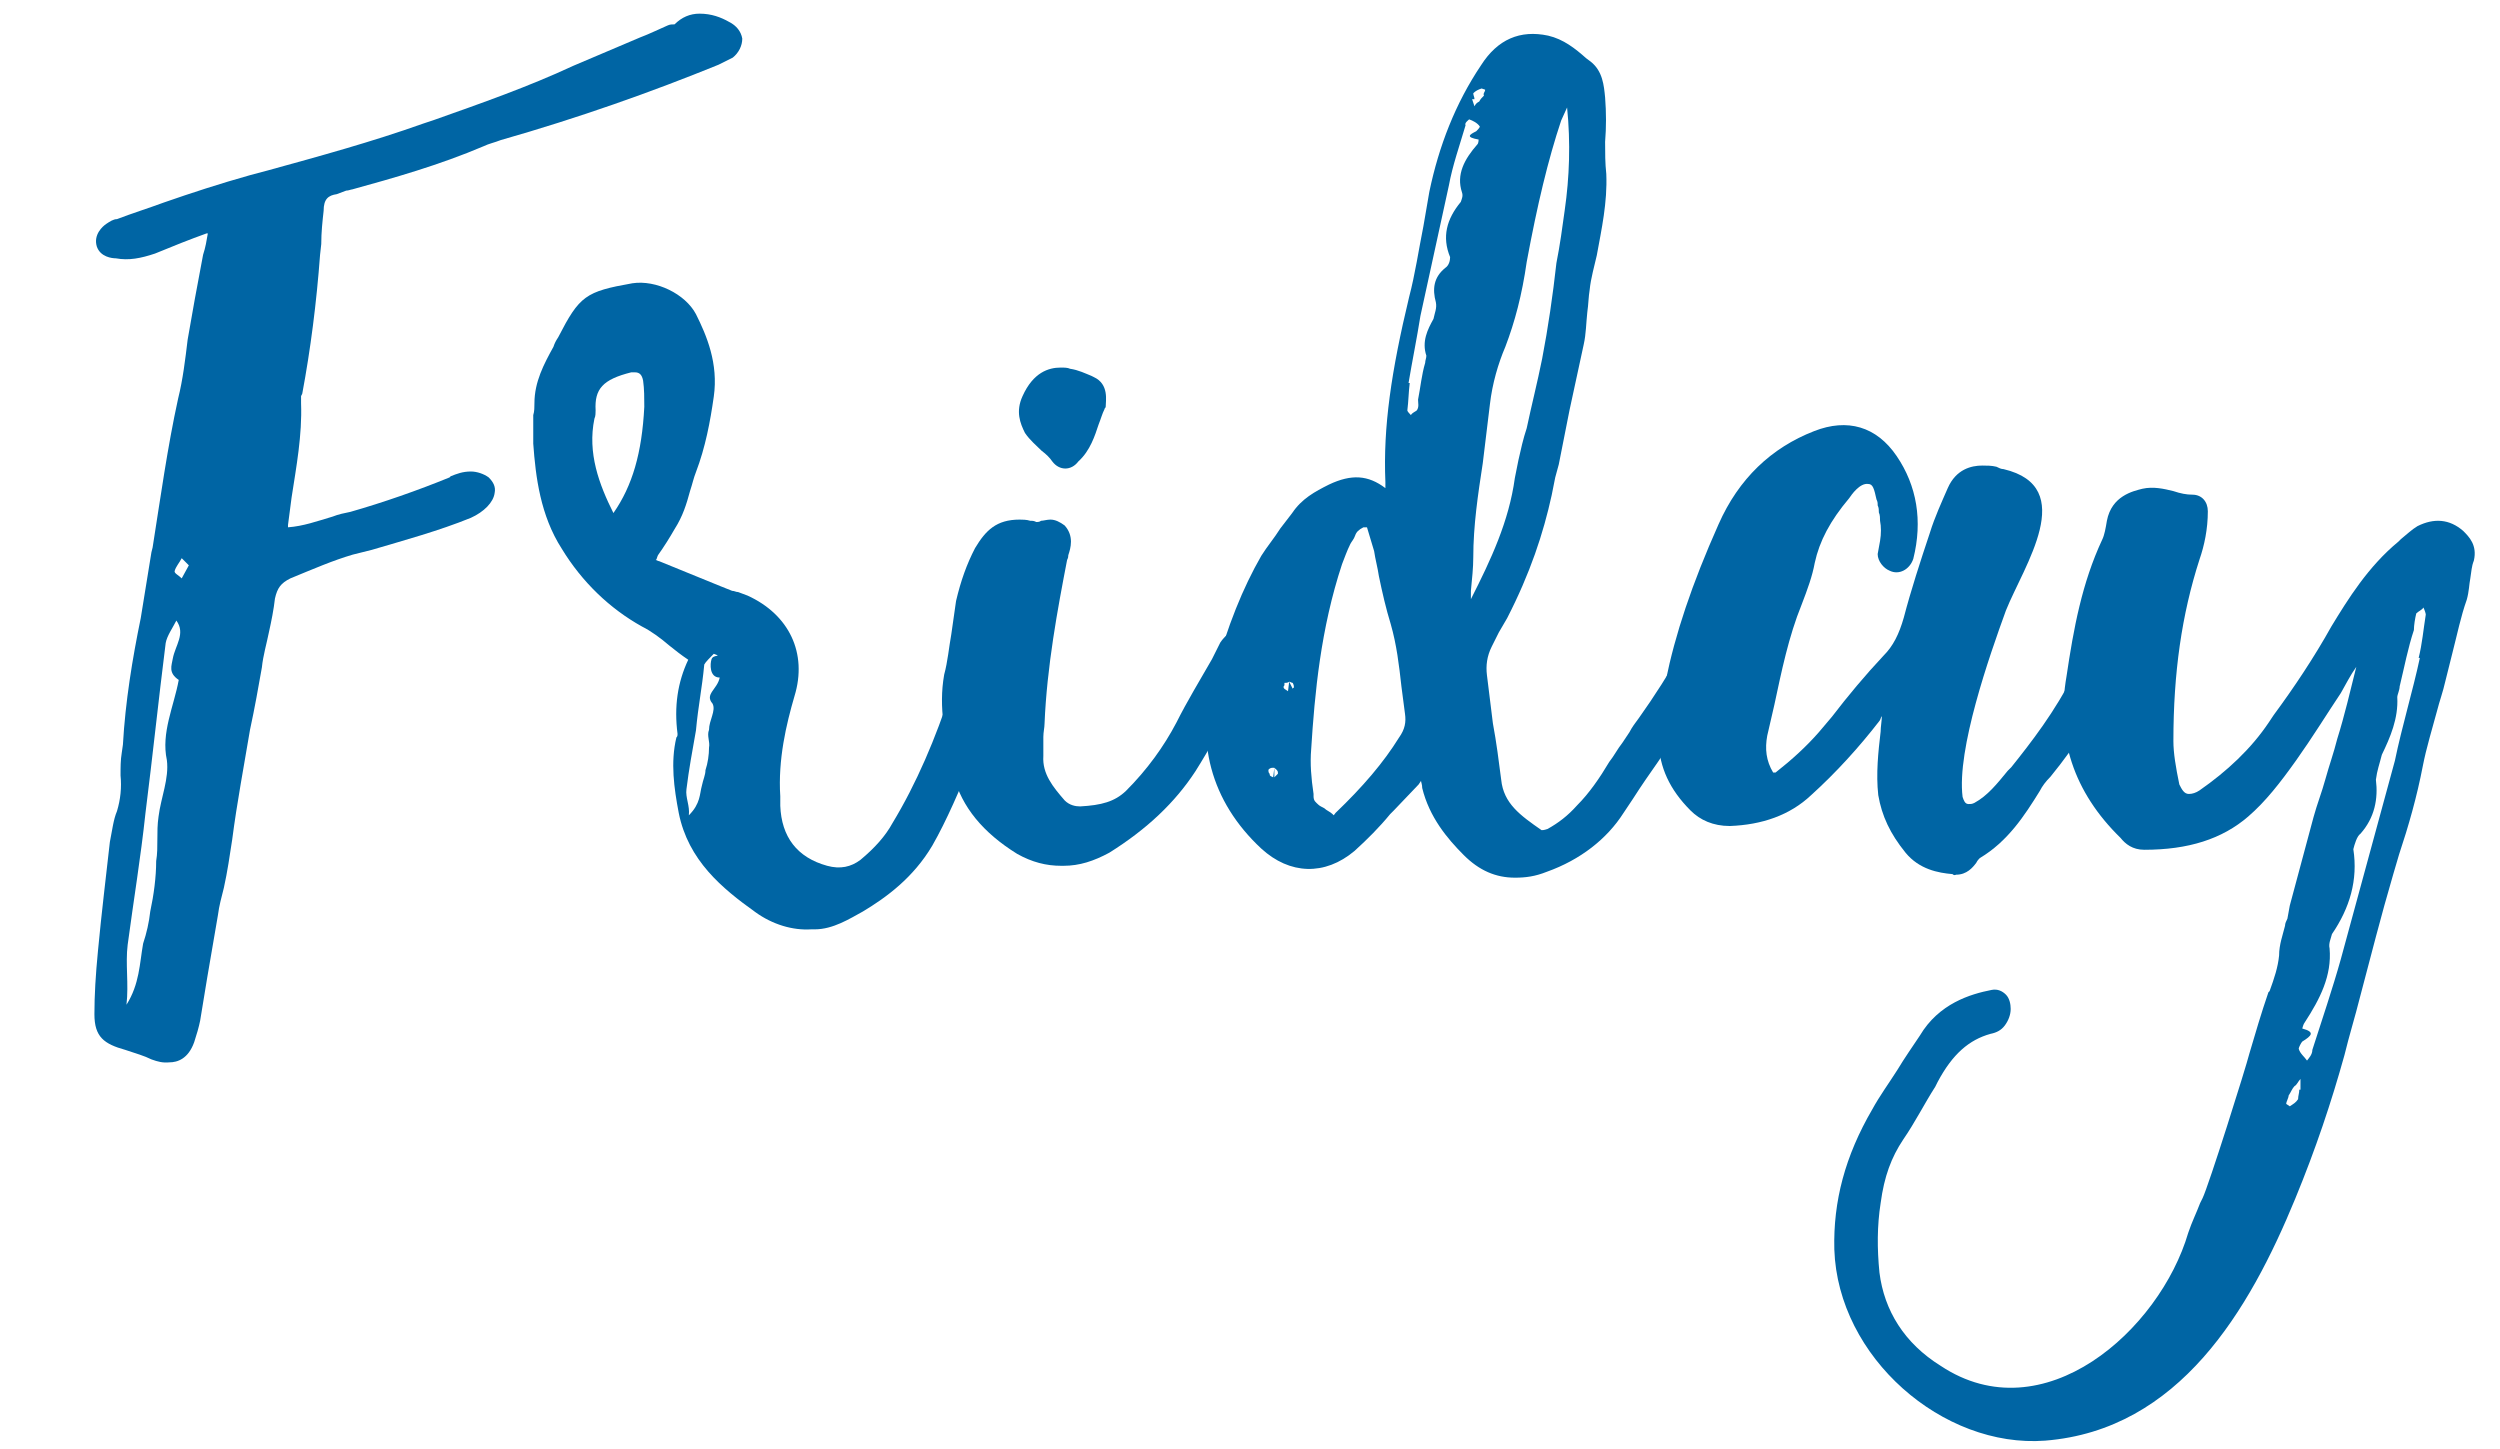 <?xml version="1.0" encoding="utf-8"?>
<!-- Generator: Adobe Illustrator 24.1.1, SVG Export Plug-In . SVG Version: 6.00 Build 0)  -->
<svg version="1.1" id="Layer_1" xmlns="http://www.w3.org/2000/svg" xmlns:xlink="http://www.w3.org/1999/xlink" x="0px" y="0px"
	 viewBox="0 0 421 244" style="enable-background:new 0 0 421 244;" xml:space="preserve">
<style type="text/css">
	.st0{fill:#0065A4;}
</style>
<g>
	<path class="st0" d="M25.5,178.4c-1.2-0.6-2.6-1-4.4-1.6c-3.6-1-5.2-2.2-5.2-6c0-3.2,0.2-6.6,0.6-10.7c0.6-6.4,1.4-12.9,2-18.3
		c0.4-2,0.6-3.8,1.2-5.2c0.6-2,0.8-4,0.6-6c0-1.4,0-2.6,0.2-3.8l0.2-1.4c0.4-7.2,1.6-14.5,3-21.3L25.5,93l0.2-0.8
		C27,84,28.2,75.3,30,67.1c0.8-3.2,1.2-6.6,1.6-9.9l1.2-6.8l1.4-7.5c0.4-1.2,0.6-2.4,0.8-3.6h-0.2c-2.8,1-5.8,2.2-8.7,3.4
		c-2.4,0.8-4.4,1.2-6.6,0.8c-0.6,0-2.6-0.2-3.2-2c-0.6-2,1-3.4,1.6-3.8c0.6-0.4,1.2-0.8,1.8-0.8c2.6-1,5.2-1.8,7.9-2.8
		c4.6-1.6,9.5-3.2,14.5-4.6l3-0.8c8.7-2.4,17.5-4.8,26.2-7.9l1.8-0.6c7.9-2.8,15.9-5.6,23.4-9.1l11.3-4.8c1.6-0.6,3.2-1.4,4.6-2
		c0.4-0.2,0.8-0.2,1.2-0.2c1.2-1.2,2.6-1.8,4.2-1.8c2,0,3.6,0.6,5,1.4c1.2,0.6,2,1.6,2.2,2.8c0,1.2-0.6,2.4-1.6,3.2l-2.4,1.2
		c-11.3,4.6-23.4,8.9-36.7,12.7c-1,0.4-2,0.6-2.8,1c-7.5,3.2-15.3,5.4-22.2,7.3c-0.2,0-0.6,0.2-1,0.2l-1.6,0.6
		c-1.4,0.2-2.2,0.8-2.2,2.8c-0.2,1.8-0.4,3.6-0.4,5.6l-0.2,1.8c-0.6,8.1-1.6,15.9-3,23.4l-0.2,0.4v1.2c0.2,5.4-0.8,10.7-1.6,15.9
		l-0.6,4.6v0.4c2.6-0.2,4.8-1,7.5-1.8c1-0.4,2-0.6,3-0.8c5.6-1.6,11.3-3.6,16.7-5.8l0.2-0.2c1-0.4,2-0.8,3.4-0.8c1,0,2.2,0.4,3,1
		c0.8,0.8,1.2,1.6,1,2.6c-0.2,1.6-1.8,3.2-4,4.2C73.9,89.4,68,91,62.6,92.6l-3.2,0.8c-3.4,1-6.6,2.4-10.5,4
		c-1.6,0.8-2.2,1.6-2.6,3.4c-0.2,1.8-0.6,3.8-1,5.6c-0.4,2-1,4-1.2,6c-0.6,3.4-1.2,6.8-2,10.5c-1,6-2.2,12.3-3,18.5
		c-0.4,2.6-0.8,5.4-1.4,8.1c-0.4,1.6-0.8,3-1,4.6l-1.8,10.5l-1.2,7.3c-0.2,1-0.6,2.4-1,3.6c-1,2.8-2.8,3.4-4.2,3.4
		C27.4,179,26.6,178.8,25.5,178.4z M24.1,158.9c0.6-1.8,1-3.6,1.2-5.4c0.6-2.8,1-5.8,1-8.5c0.4-2.4,0-4.8,0.4-7.5
		c0.4-3.2,1.8-6.4,1.4-9.5c-1-4.6,1.2-9.1,2-13.5c-1.8-1.2-1.2-2.4-1-3.6c0.4-2.2,2.2-4.2,0.6-6.4c-0.6,1.2-1.6,2.6-1.8,3.8
		c-1.2,9.5-2.2,19.1-3.4,28.6c-0.8,7.5-2,14.7-3,22.2c-0.4,3.2,0.2,6.6-0.2,10.1C23.5,165.7,23.5,162.3,24.1,158.9z M31.8,95.2
		L30.6,94c-0.4,0.8-1,1.4-1.2,2.2c0,0.4,0.6,0.6,1.2,1.2L31.8,95.2z"/>
	<path class="st0" d="M127.2,153.6c-5.6-4-11.3-8.7-12.9-16.7c-0.8-4.2-1.4-8.5-0.4-12.7c0.2-0.2,0.2-0.4,0.2-0.6
		c-0.6-4.6,0-8.7,1.8-12.5c-1.2-0.8-2.2-1.6-3.2-2.4c-1.4-1.2-3-2.4-4.6-3.2c-5.4-3-10.1-7.5-13.5-13.1c-3.6-5.6-4.4-12.1-4.8-17.7
		v-4.8c0.2-0.6,0.2-1.4,0.2-2c0-3.6,1.6-6.6,3.2-9.5c0.2-0.6,0.4-1,0.8-1.6c3.6-7,4.6-7.7,12.5-9.1c4-0.6,8.9,1.8,10.7,5.2
		c1.8,3.6,3.8,8.3,3,13.9c-0.6,4.2-1.4,8.5-3,12.7c-0.4,1-0.6,2-1,3.2c-0.6,2.2-1.2,4.2-2.6,6.4c-0.8,1.4-1.8,3-2.8,4.4
		c-0.2,0.4-0.2,0.8-0.4,0.8c0.2,0,0.4,0.2,0.6,0.2l10.3,4.2l2,0.8c0.4,0,0.6,0.2,1,0.2l1.6,0.6c7,3.2,10.1,9.7,7.9,16.9
		c-1.4,4.8-2.8,10.7-2.4,16.9v1v0.6c0.2,5.2,2.8,8.7,7.9,10.1c2.2,0.6,4,0.2,5.6-1c2.4-2,4.2-4,5.4-6.2c4-6.6,7.3-14.3,9.9-22.4
		c0.4-1.4,0.6-3,1-4.6c0-1,0.2-1.8,0.4-2.8c0.2-1,0.4-2,1-3c0.6-1.4,2.2-2,3.8-1.8c0.6,0.2,2,0.8,2,2.8c0.2,0.8,0.2,1.6,0.2,2.6v0.8
		c0.6,5-1.4,9.3-3.2,13.5l-1.2,3c-2.6,6.4-4.8,11.5-7.2,15.7c-3.2,5.4-7.7,8.7-11.7,11.1c-2.2,1.2-5,3-8.1,3h-0.6
		C133.5,156.7,130.1,155.7,127.2,153.6z M108.5,68.5c0-1.4,0-3-0.2-4.4c-0.2-1-0.6-1.4-1.4-1.4h-0.6c-4.8,1.2-6.2,2.8-6,6.4
		c0,0.4,0,1-0.2,1.4c-1.2,5.8,0.8,11.1,3.2,15.9C106.5,81.8,108.1,76.3,108.5,68.5z M118.2,132.3c0.2-1,0.6-1.8,0.6-2.6
		c0.4-1.2,0.6-2.6,0.6-3.8c0.2-1-0.4-2,0-3c0-1.6,1.2-3.2,0.6-4.4c-1.4-1.6,0.8-2.4,1.2-4.4c-1.8,0-1.6-2.4-1.4-3c0.2-1,2-0.4,0.4-1
		c-0.6,0.6-1.4,1.4-1.6,1.8c-0.4,4.2-1,6.8-1.4,11.1c-0.6,3.4-1.2,6.6-1.6,9.9c-0.2,1.4,0.6,2.8,0.4,4.4
		C118,135.3,117.8,133.7,118.2,132.3z"/>
	<path class="st0" d="M171.3,143.8c-5.8-3.6-9.3-7.9-10.7-13.1l-0.2-1.2c-1.2-5-2.4-10.3-1.4-15.9c0.6-2.2,0.8-4.6,1.2-6.8l0.8-5.6
		c0.8-3.4,1.8-6.2,3.2-8.9c1.8-3,3.6-4.8,7.5-4.8c0.4,0,1.2,0,1.8,0.2c0.4,0,0.6,0,1,0.2h0.2c0,0,0.4,0,0.6-0.2c0.4,0,1-0.2,1.6-0.2
		c0.8,0,1.6,0.4,2.4,1c1.6,1.8,1,3.8,0.6,5c0,0.2,0,0.4-0.2,0.8c-1.6,8.3-3.4,17.9-3.8,27.6c0,0.6-0.2,1.4-0.2,2.2v3.2
		c-0.2,3,1.6,5.2,3.6,7.5c0.8,0.8,1.8,1,2.6,1c3.6-0.2,5.8-0.8,7.7-2.6c3.6-3.6,6.4-7.5,8.5-11.5c1.8-3.6,4-7.2,6-10.7l1.4-2.8
		c0.8-1.2,1.8-1.8,2.4-2.2c0.4-0.2,0.8-0.2,1.2-0.2c1.2,0,2.2,0.8,2.6,2c0.2,0.8,0.4,1.8,0.2,2.8c-0.4,1.2-0.8,2.4-1.6,3.6l-2.2,4
		c-2.2,3.8-4.4,7.9-6.8,11.7c-3.4,5.2-8.1,9.7-14.5,13.7c-2.6,1.4-5,2.2-7.7,2.2h-0.4C176.2,145.8,173.8,145.2,171.3,143.8z
		 M177.2,77.7c-0.4-0.6-1-1.2-1.8-1.8c-0.8-0.8-2-1.8-2.8-3c-0.8-1.6-1.6-3.6-0.4-6.2c1.8-4,4.4-4.8,6.4-4.8c0.6,0,1.2,0,1.6,0.2
		c1.4,0.2,2.6,0.8,3.6,1.2l0.4,0.2c2.6,1.2,2,4,2,5c0,0.2-0.2,0.2-0.2,0.4c-0.4,0.8-0.6,1.6-1,2.6c-0.6,1.8-1.4,4.4-3.4,6.2
		c-0.6,0.8-1.4,1.2-2.2,1.2S177.8,78.5,177.2,77.7z"/>
	<path class="st0" d="M246.5,144c-2.8-2.8-5.8-6.4-7-11.3c0-0.6-0.2-1-0.2-1.2l-0.4,0.6l-4.2,4.4l-0.6,0.6c-1.8,2.2-3.8,4.2-6,6.2
		c-5,4.2-10.9,4-15.7-0.4c-8.5-7.9-11.3-18.3-7.9-29.4c2.2-8.1,4.8-14.5,7.9-19.9c1-1.6,2.2-3,3.2-4.6l2-2.6
		c1.6-2.4,3.8-3.6,6.2-4.8c3.8-1.8,6.6-1.6,9.5,0.6v-1c-0.4-9.3,1-18.7,4-31.2c1-3.8,1.6-7.9,2.4-11.9l1-5.8
		c1.6-7.7,4.4-14.9,8.7-21.3c2.8-4.4,6.6-6,11.3-5c2.6,0.6,4.6,2.2,6.4,3.8l0.8,0.6c2,1.6,2.2,4,2.4,6c0.2,2.6,0.2,5,0,7.5
		c0,1.8,0,3.6,0.2,5.4c0.2,4.8-0.8,9.3-1.6,13.7c-0.4,1.8-1,3.8-1.2,5.8c-0.2,1.2-0.2,2.4-0.4,3.8c-0.2,1.8-0.2,3.6-0.6,5.4
		l-2.4,11.1l-1.8,9.1l-0.6,2.2l-0.6,3c-1.4,6.4-3.6,13.1-7.5,20.7l-1.4,2.4l-1.2,2.4c-0.8,1.6-1,3.2-0.8,4.8l1,8.1
		c0.6,3.2,1,6.4,1.4,9.5c0.4,4,3.2,6,6.8,8.5c0.2,0,0.4,0,1-0.2c1.8-1,3.4-2.2,5-4c2-2,3.8-4.6,5.4-7.3c0.8-1,1.4-2.2,2.2-3.2
		l1.2-1.8c0.4-0.8,1-1.6,1.6-2.4c5.2-7.3,9.9-15.5,14.5-25.6c0.2-0.6,0.6-1.4,1-1.8c1.2-1.4,3-1.6,4.2-0.6c1.6,1,2,2.6,1.2,4
		c-0.4,1-1,2-1.4,3l-2,3.8c-4.4,9.1-9.1,17.1-14.3,24.6c-1.4,2-2.8,4-4.2,6.2l-1.6,2.4c-2.8,4.4-7.3,7.9-12.9,9.9
		c-2,0.8-3.6,1-5.4,1C251.9,147.8,249.1,146.6,246.5,144z M214.6,129.3v1.6l0.6-0.6v-0.2C215.2,129.7,214.8,129.5,214.6,129.3h-0.2
		h-0.2c-0.2,0-0.6,0.2-0.6,0.4c0,0.2,0,0.4,0.2,0.6c0,0.4,0.2,0.4,0.6,0.6L214.6,129.3z M217.1,114.8l0.6,1.2c0,0,0-0.2,0.2-0.2
		c0-0.2,0-0.4-0.2-0.8C217.5,115,217.3,114.8,217.1,114.8c-0.2,0.2-0.6,0.2-0.8,0.2v0.4c-0.2,0.2-0.2,0.4,0,0.6l0.6,0.4L217.1,114.8
		z M224.9,136.9c4.6-4.4,8.1-8.5,10.7-12.7c1-1.4,1.2-2.6,1-4l-0.6-4.6c-0.4-3.6-0.8-7-1.8-10.5c-0.8-2.6-1.4-5.2-2-8.1
		c-0.2-1.4-0.6-2.8-0.8-4.2l-1.2-4h-0.4h-0.2c-0.8,0.4-1.2,0.8-1.4,1.4c-0.2,0.6-0.6,1-0.8,1.4c-0.6,1.2-1,2.4-1.4,3.4
		c-3.6,10.9-4.6,21.7-5.2,31.2c-0.2,2.4,0,4.8,0.4,7.5v0.4c0,0.8,0.4,1,0.8,1.4c0.2,0.2,0.6,0.4,1,0.6c0.4,0.4,1,0.6,1.4,1l0.2,0.2
		L224.9,136.9z M238.6,69.1c0.4-0.6,0.2-1.2,0.2-1.8c0.4-2,0.6-4.2,1.2-6.2c0-0.4,0.2-0.8,0.2-1.2c-0.8-2.4,0.2-4.4,1.2-6.2
		c0.2-1,0.6-1.8,0.4-2.8c-0.6-2.2-0.4-4.2,1.6-5.8c0.6-0.4,0.8-1.2,0.8-1.8c-1.4-3.4-0.6-6.4,1.8-9.3c0.2-0.6,0.4-1,0.2-1.6
		c-1-3,0.4-5.6,2.6-8.1c0.2-0.2,0.2-0.8,0.2-0.8c-2.2-0.4-1.6-0.8-0.4-1.4c0.2-0.2,0.6-0.6,0.6-0.8c-0.4-0.6-1.2-1-1.8-1.2
		c-0.2,0.2-0.8,0.6-0.6,1c-1,3.4-2.2,6.8-2.8,10.1l-4.8,22c-0.6,3.8-1.4,7.7-2,11.3h0.2c-0.2,1.6-0.2,3-0.4,4.6
		c0,0.2,0.4,0.6,0.6,0.8C237.8,69.5,238.4,69.3,238.6,69.1z M255.1,80.5l0.6-3c0.4-1.8,0.8-3.6,1.4-5.4c0.8-3.8,1.8-7.7,2.6-11.7
		c1-5.2,1.8-10.7,2.4-16.1c0.6-3,1-6,1.4-8.9c0.8-5.6,1-11.3,0.4-17.3l-1,2.2c-2.2,6.6-4,14.1-5.8,23.8c-0.8,5.6-2,10.1-3.6,14.3
		c-1.2,2.8-2.2,6.2-2.6,9.7l-1.2,9.9c-0.8,5.2-1.6,10.5-1.6,15.9c0,1.6-0.2,3.6-0.4,5.6v1.4C251.1,94.2,254.1,87.8,255.1,80.5z
		 M249.1,17.1c0.2-0.4,0.4-0.6,0.8-1c-0.2-0.4,0.2-0.6,0.2-1l-0.6-0.2c-0.6,0.2-1,0.4-1.4,0.8c0,0.4,0.2,0.6,0.2,1h-0.4l0.4,1.2
		C248.5,17.5,248.7,17.3,249.1,17.1z"/>
	<path class="st0" d="M328.8,147.2c-2.4-0.2-5.6-0.8-7.9-3.6c-2.6-3.2-4-6.2-4.6-9.7c-0.4-3.6,0-7.3,0.4-10.7c0-0.8,0.2-1.8,0.2-2.6
		c-0.2,0.2-0.2,0.6-0.4,0.8c-3.4,4.4-7.3,8.7-11.5,12.5c-3.6,3.4-8.3,5-13.7,5.2c-2.8,0-5-1-6.6-2.6c-3.6-3.6-5.2-7.3-5.4-11.5
		c0-3.2,0.4-6.2,1-9.3l0.2-1c1.6-7.9,4.4-16.3,8.9-26.4c3.4-7.7,8.9-12.9,16.1-15.7c5.6-2.2,10.5-0.8,13.9,4.2s4.4,10.9,2.8,17.3
		c-0.6,1.8-2.4,2.8-4,2c-1-0.4-2-1.6-2-2.8l0.4-2.2c0.2-1.2,0.2-2.4,0-3.4c0-0.4,0-1-0.2-1.4c0-0.4,0-0.8-0.2-1.2c0-0.4,0-0.6-0.2-1
		c-0.4-1.8-0.6-2.6-1.4-2.6c-1.4-0.2-2.8,1.8-3.2,2.4c-3.2,3.8-5,7.2-5.8,10.9c-0.4,2.2-1.2,4.4-2.2,7c-2.2,5.4-3.4,11.3-4.6,16.9
		l-1.2,5.2c-0.4,2.2-0.2,4.2,1,6.2h0.4c2.8-2.2,5.2-4.4,7.3-6.8l2.2-2.6c2.6-3.4,5.6-7,8.7-10.3c1.6-1.6,2.6-3.6,3.4-6.4
		c1.2-4.6,2.8-9.5,4.4-14.3c0.8-2.6,2-5.2,3-7.5c1.4-3.2,4-3.8,5.8-3.8c0.8,0,1.6,0,2.4,0.2c0.4,0.2,0.8,0.4,1.2,0.4
		c12.7,3,3.4,16.3,0.4,23.8c-2.8,7.7-8.3,23.4-7.3,31.4c0.2,0.6,0.4,1.2,1,1.2c0.4,0,0.6,0,1-0.2c2.2-1.2,3.8-3.2,5.6-5.4l0.6-0.6
		c3.2-4,7.5-9.5,10.5-15.7l0.4-0.4c0.8-1.6,1.4-3,1.8-4.6c0.2-0.8,0.6-1.8,1.2-2.4c1.2-1,3-1.2,4.2-0.4c1,0.6,1.4,1.8,1.4,2.8
		c0,0.8-0.2,1.8-0.6,2.2c-3.8,8.5-7.9,14.7-12.3,20.1c-0.8,0.8-1.4,1.6-1.8,2.4c-2.6,4.2-5.4,8.5-10.1,11.3
		c-0.2,0.2-0.4,0.4-0.6,0.8c-0.6,0.8-1.6,2-3.4,2C329.2,147.4,329,147.4,328.8,147.2z"/>
	<path class="st0" d="M308.9,210.4c-0.2-8.1,1.8-15.7,6.4-23.6c1.2-2.2,2.8-4.4,4.2-6.6c1.2-2,2.6-4,3.8-5.8c3.2-5.4,8.5-7,12.1-7.7
		c1-0.2,1.8,0.2,2.4,0.8s0.8,1.6,0.8,2.4c0,1-0.4,2-1,2.8c-0.6,0.8-1.4,1.2-2.4,1.4c-3.6,1-6.4,3.4-8.9,8.1l-0.4,0.8
		c-1.8,2.8-3.4,6-5.4,8.9c-2,3-3.2,6.2-3.8,10.7c-0.6,3.8-0.6,7.7-0.2,11.7c0.8,6.4,4.2,11.9,10.3,15.7c17.3,11.5,36.9-6,41.7-22.4
		c0.6-1.8,1.4-3.4,2-5l0.4-0.8c1-2,7.3-22,7.9-24.4c1-3.4,2-6.8,3.2-10.3l0.2-0.2c0.8-2.2,1.4-4,1.6-6c0-1.8,0.6-3.4,1-5
		c0-0.4,0.2-0.8,0.4-1.2l0.4-2.2l4-14.9c0.6-2.2,1.4-4.2,2-6.4c0.6-2.2,1.4-4.4,2-6.8c1.2-3.8,2.2-8.1,3.2-12.1
		c-1,1.4-1.8,3-2.6,4.4c-2.4,3.6-4.8,7.5-7.5,11.3s-5.2,7-8.1,9.5c-4.4,3.8-10.1,5.6-17.5,5.6c-2,0-3.2-1-4-2
		c-7.9-7.7-10.9-16.9-9.1-27.2c1.2-8.1,2.6-15.7,6-23c0.4-0.8,0.6-2,0.8-3.2c0.8-4.2,4.4-5,6-5.4c1.8-0.4,3.6,0,5.2,0.4
		c1.2,0.4,2.2,0.6,3.2,0.6c1.6,0,2.6,1.2,2.6,2.8c0,3-0.6,5.8-1.4,8.1c-3,9.3-4.4,19.1-4.4,30.6c0,2,0.4,4.4,1,7.3
		c0.4,0.8,0.8,1.6,1.6,1.6c0.6,0,1.2-0.2,1.8-0.6c4.6-3.2,8.7-7,11.7-11.5l0.8-1.2c3.4-4.6,6.8-9.7,9.7-14.9
		c2.8-4.6,6.2-10.1,11.3-14.3l0.4-0.4c1-0.8,1.8-1.6,2.8-2.2c2.8-1.4,5.4-1.2,7.7,0.8c1,1,2.4,2.4,1.8,5c-0.4,1-0.4,1.8-0.6,3
		c-0.2,1-0.2,2.2-0.6,3.6c-1,2.8-1.6,5.8-2.4,8.9l-1.2,4.8c-0.4,1.8-1,3.4-1.4,5c-0.8,3-1.8,6.2-2.4,9.3c-1,5.2-2.4,10.1-4,14.9
		l-1,3.4c-2,6.8-3.8,13.9-5.6,20.7c-0.8,3.2-1.8,6.4-2.6,9.7c-2.2,7.9-4.8,15.7-8.3,24.2c-7.7,18.7-19.5,38.9-42.1,40.7
		C327.2,243.9,309.5,228.6,308.9,210.4z M387,185.1c0-0.6,0.2-1,0.2-1.6h0.2v-1.8c-0.4,0.4-0.6,1-1,1.2c-0.4,0.4-0.6,1-1,1.6
		c0,0.4-0.4,1-0.4,1.4l0.6,0.4C386.2,185.9,386.6,185.7,387,185.1z M389.4,176.8c1.6-5,3.4-10.3,4.8-15.3l9.1-33.4
		c1.2-5.8,3-11.7,4.2-17.3h-0.2c0.6-2.4,0.8-4.8,1.2-7.3c0-0.2-0.2-0.8-0.4-1.2c-0.2,0.4-0.8,0.6-1.2,1c-0.2,0.8-0.4,2-0.4,2.8
		c-1,3-1.6,6.2-2.4,9.5c0,0.6-0.4,1.4-0.4,1.8c0.2,3.6-1.2,6.8-2.6,9.7c-0.4,1.6-0.8,2.6-1,4.2c0.4,3.2-0.2,6.4-2.6,9.1
		c-0.6,0.4-1,1.8-1.2,2.6c0.8,5.2-0.6,9.9-3.6,14.3c-0.2,0.8-0.6,1.6-0.4,2.4c0.4,4.6-1.6,8.5-4.2,12.5c-0.2,0.2-0.4,1-0.4,1
		c2.2,0.6,1.6,1.2,0,2.2c-0.2,0.2-0.6,1-0.6,1.2c0.2,0.8,1,1.4,1.4,2C388.8,178.2,389.4,177.6,389.4,176.8z"/>
</g>
</svg>
